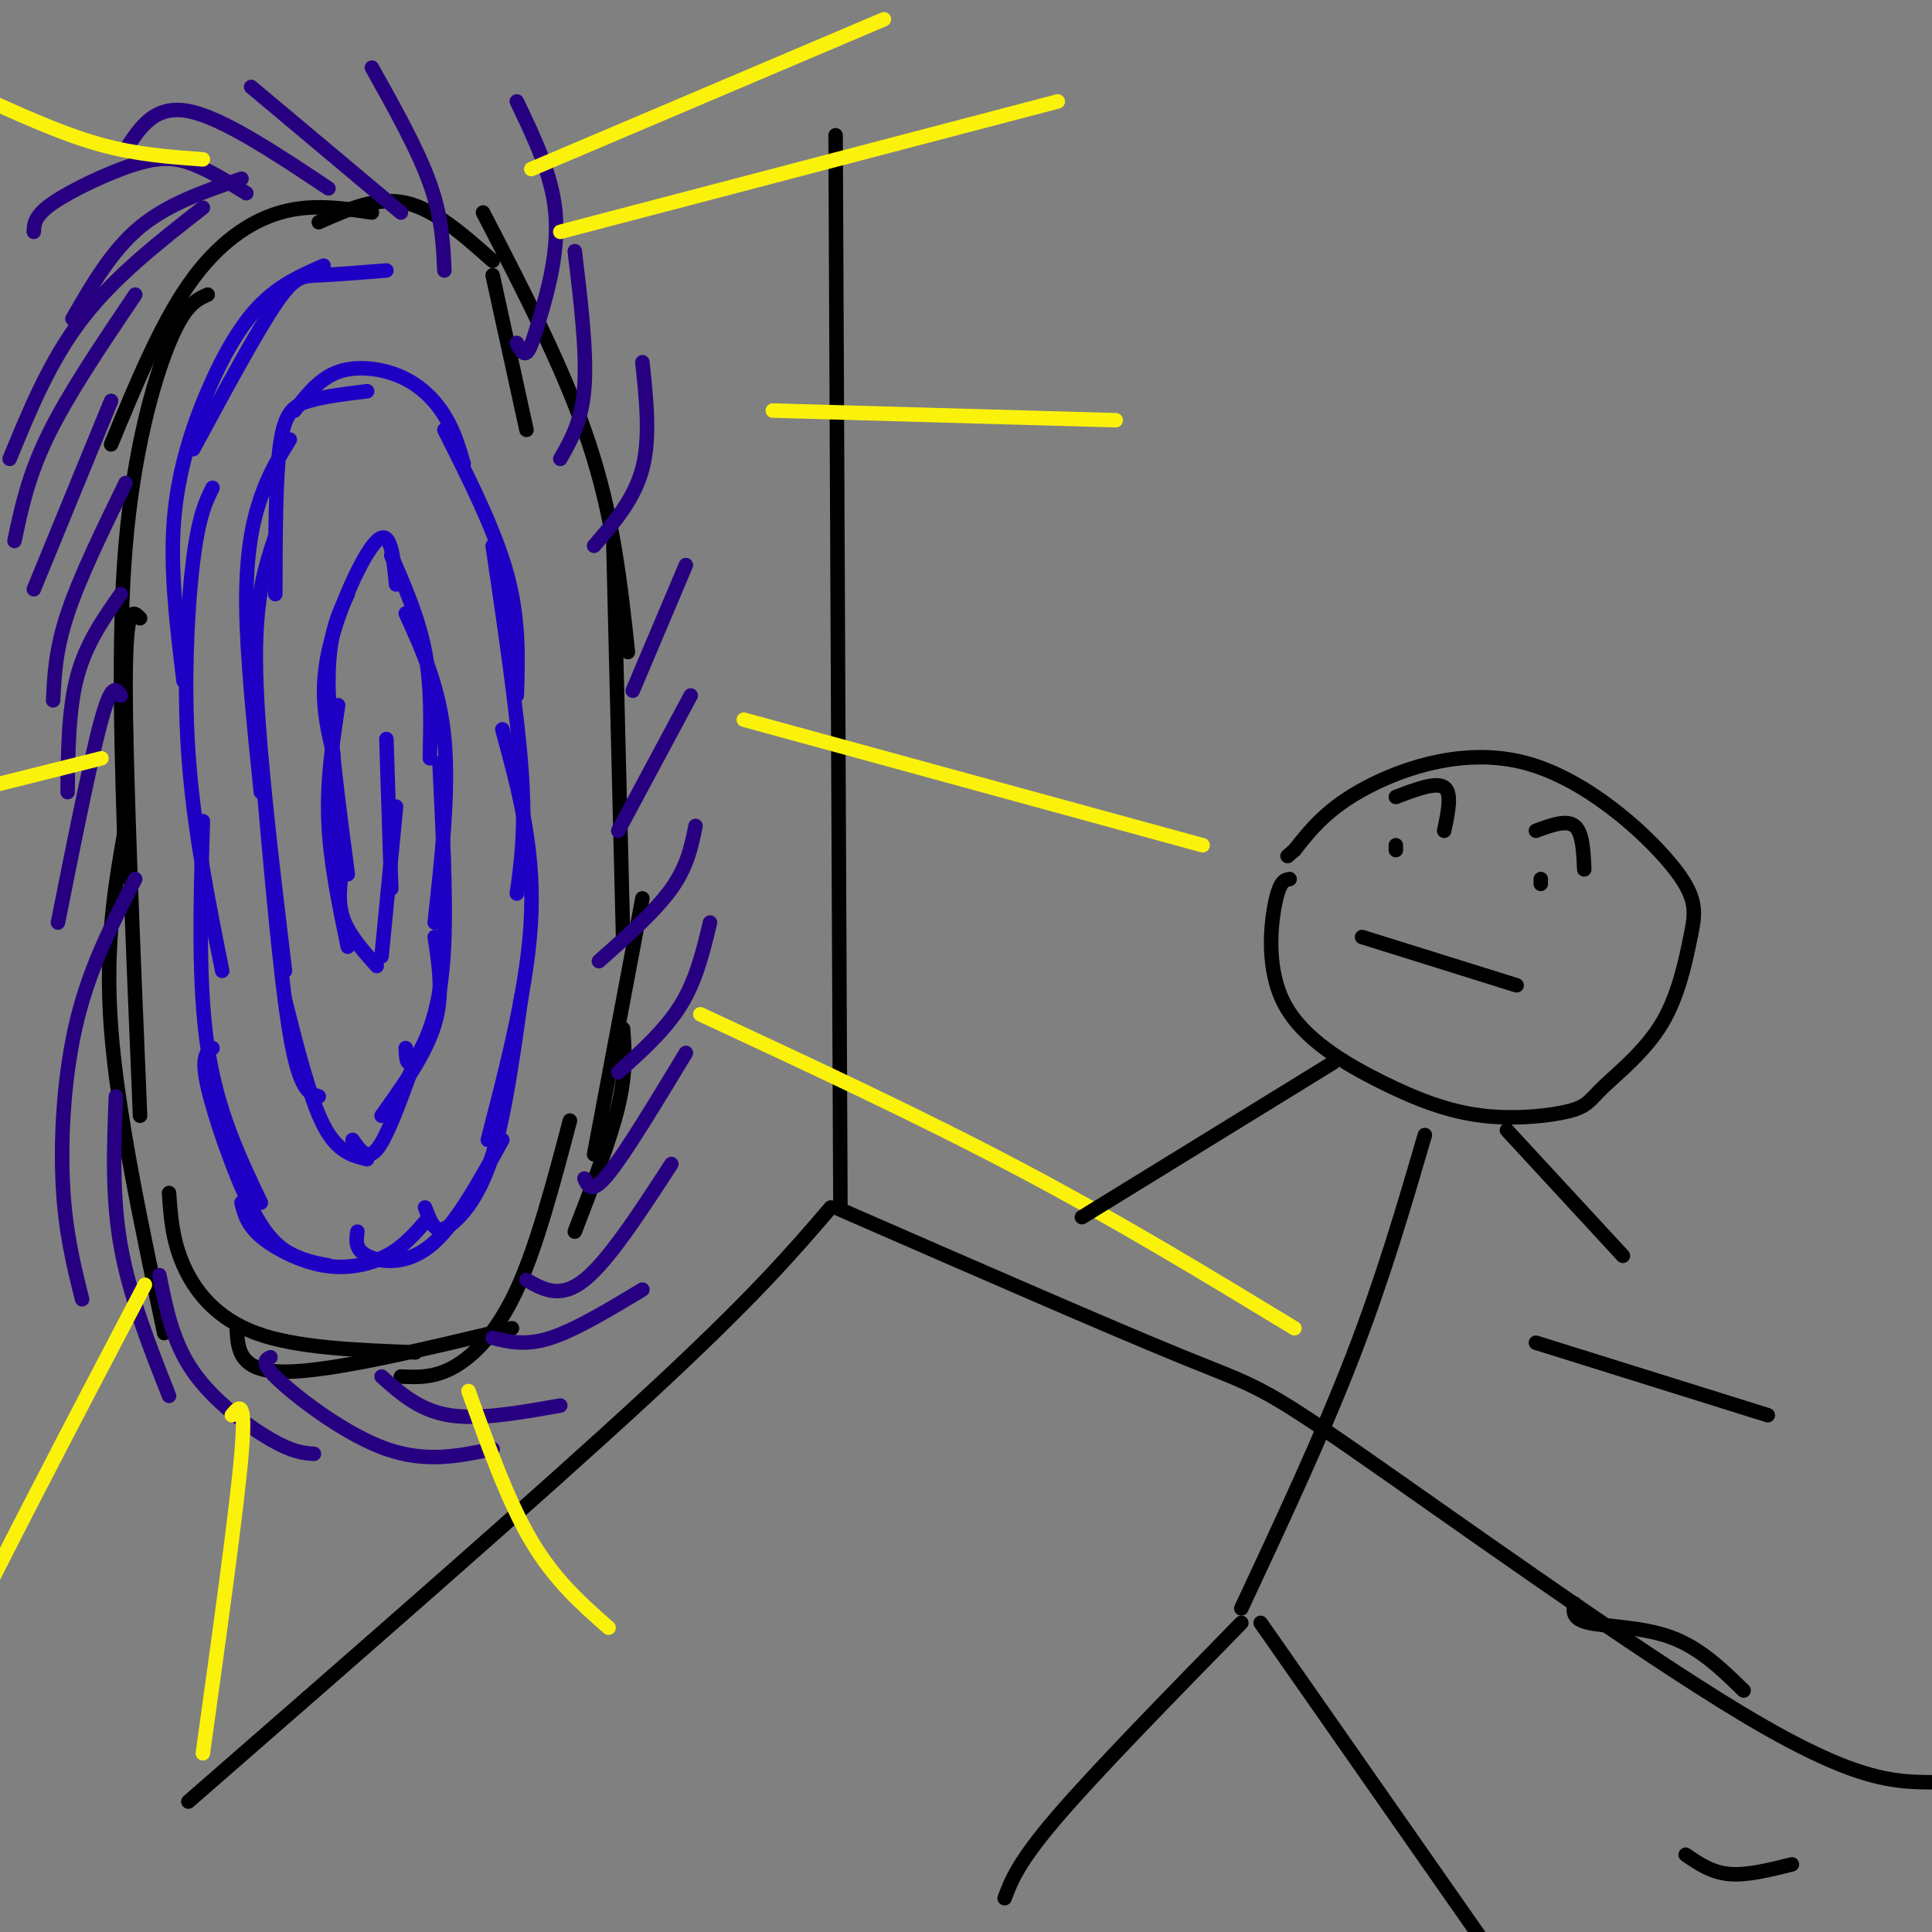 <svg viewBox='0 0 400 400' version='1.1' xmlns='http://www.w3.org/2000/svg' xmlns:xlink='http://www.w3.org/1999/xlink'><rect x="0" y="0" width="400" height="400" fill="#808080" stroke="none"/><g fill='none' stroke='rgb(0,0,0)' stroke-width='3' stroke-linecap='round' stroke-linejoin='round'><path d='M173,28c0.000,0.000 1.000,222.000 1,222'/><path d='M172,250c-7.917,9.250 -15.833,18.500 -38,39c-22.167,20.500 -58.583,52.250 -95,84'/><path d='M173,250c28.649,12.506 57.298,25.012 72,31c14.702,5.988 15.458,5.458 35,19c19.542,13.542 57.869,41.155 81,55c23.131,13.845 31.065,13.923 39,14'/><path d='M109,89c0.000,0.000 -7.000,-32.000 -7,-32'/><path d='M102,54c-6.000,-5.333 -12.000,-10.667 -18,-12c-6.000,-1.333 -12.000,1.333 -18,4'/><path d='M77,44c-6.267,-0.933 -12.533,-1.867 -19,0c-6.467,1.867 -13.133,6.533 -19,15c-5.867,8.467 -10.933,20.733 -16,33'/><path d='M43,61c-2.378,1.067 -4.756,2.133 -8,10c-3.244,7.867 -7.356,22.533 -9,42c-1.644,19.467 -0.822,43.733 0,68'/><path d='M29,128c-1.500,-1.583 -3.000,-3.167 -3,14c0.000,17.167 1.500,53.083 3,89'/><path d='M26,171c-2.167,12.250 -4.333,24.500 -3,42c1.333,17.500 6.167,40.250 11,63'/><path d='M35,247c0.333,4.867 0.667,9.733 3,15c2.333,5.267 6.667,10.933 15,14c8.333,3.067 20.667,3.533 33,4'/><path d='M49,275c0.250,4.500 0.500,9.000 10,9c9.500,0.000 28.250,-4.500 47,-9'/><path d='M83,285c3.444,0.156 6.889,0.311 11,-2c4.111,-2.311 8.889,-7.089 13,-16c4.111,-8.911 7.556,-21.956 11,-35'/><path d='M100,44c8.500,16.417 17.000,32.833 22,48c5.000,15.167 6.500,29.083 8,43'/><path d='M127,113c0.000,0.000 2.000,81.000 2,81'/><path d='M133,186c0.000,0.000 -10.000,53.000 -10,53'/><path d='M129,213c0.333,4.500 0.667,9.000 -1,16c-1.667,7.000 -5.333,16.500 -9,26'/></g>
<g fill='none' stroke='rgb(39,0,129)' stroke-width='3' stroke-linecap='round' stroke-linejoin='round'><path d='M50,37c-7.583,2.583 -15.167,5.167 -21,10c-5.833,4.833 -9.917,11.917 -14,19'/><path d='M42,43c-9.167,7.167 -18.333,14.333 -25,23c-6.667,8.667 -10.833,18.833 -15,29'/><path d='M28,61c-6.917,10.250 -13.833,20.500 -18,29c-4.167,8.500 -5.583,15.250 -7,22'/><path d='M23,83c0.000,0.000 -16.000,39.000 -16,39'/><path d='M26,100c-4.750,9.750 -9.500,19.500 -12,27c-2.500,7.500 -2.750,12.750 -3,18'/><path d='M25,123c-3.583,5.083 -7.167,10.167 -9,17c-1.833,6.833 -1.917,15.417 -2,24'/><path d='M25,144c-0.917,-1.417 -1.833,-2.833 -4,5c-2.167,7.833 -5.583,24.917 -9,42'/><path d='M28,182c-4.644,9.000 -9.289,18.000 -12,29c-2.711,11.000 -3.489,24.000 -3,34c0.489,10.000 2.244,17.000 4,24'/><path d='M24,227c-0.417,10.333 -0.833,20.667 1,31c1.833,10.333 5.917,20.667 10,31'/><path d='M33,264c1.378,6.956 2.756,13.911 7,20c4.244,6.089 11.356,11.311 16,14c4.644,2.689 6.822,2.844 9,3'/><path d='M56,281c-1.111,0.556 -2.222,1.111 2,5c4.222,3.889 13.778,11.111 22,14c8.222,2.889 15.111,1.444 22,0'/><path d='M79,285c3.917,3.500 7.833,7.000 14,8c6.167,1.000 14.583,-0.500 23,-2'/><path d='M102,277c3.417,0.833 6.833,1.667 12,0c5.167,-1.667 12.083,-5.833 19,-10'/><path d='M109,265c3.500,2.000 7.000,4.000 12,0c5.000,-4.000 11.500,-14.000 18,-24'/><path d='M121,244c0.750,1.667 1.500,3.333 5,-1c3.500,-4.333 9.750,-14.667 16,-25'/><path d='M128,222c4.917,-4.417 9.833,-8.833 13,-14c3.167,-5.167 4.583,-11.083 6,-17'/><path d='M124,199c5.833,-5.167 11.667,-10.333 15,-15c3.333,-4.667 4.167,-8.833 5,-13'/><path d='M128,172c0.000,0.000 15.000,-28.000 15,-28'/><path d='M131,143c0.000,0.000 11.000,-26.000 11,-26'/><path d='M123,113c4.167,-4.833 8.333,-9.667 10,-16c1.667,-6.333 0.833,-14.167 0,-22'/><path d='M116,95c2.250,-3.917 4.500,-7.833 5,-15c0.500,-7.167 -0.750,-17.583 -2,-28'/><path d='M107,71c0.643,1.262 1.286,2.524 2,2c0.714,-0.524 1.500,-2.833 3,-8c1.500,-5.167 3.714,-13.190 3,-21c-0.714,-7.810 -4.357,-15.405 -8,-23'/><path d='M92,56c-0.250,-5.500 -0.500,-11.000 -3,-18c-2.500,-7.000 -7.250,-15.500 -12,-24'/><path d='M83,44c0.000,0.000 -31.000,-26.000 -31,-26'/><path d='M68,39c-11.000,-7.333 -22.000,-14.667 -29,-16c-7.000,-1.333 -10.000,3.333 -13,8'/><path d='M51,40c-3.774,-2.333 -7.548,-4.667 -11,-6c-3.452,-1.333 -6.583,-1.667 -12,0c-5.417,1.667 -13.119,5.333 -17,8c-3.881,2.667 -3.940,4.333 -4,6'/></g>
<g fill='none' stroke='rgb(30,0,196)' stroke-width='3' stroke-linecap='round' stroke-linejoin='round'><path d='M80,56c-5.289,0.422 -10.578,0.844 -14,1c-3.422,0.156 -4.978,0.044 -9,6c-4.022,5.956 -10.511,17.978 -17,30'/><path d='M67,55c-4.470,1.952 -8.940,3.905 -13,8c-4.060,4.095 -7.708,10.333 -11,18c-3.292,7.667 -6.226,16.762 -7,27c-0.774,10.238 0.613,21.619 2,33'/><path d='M44,101c-1.422,2.889 -2.844,5.778 -4,15c-1.156,9.222 -2.044,24.778 -1,40c1.044,15.222 4.022,30.111 7,45'/><path d='M42,170c-0.500,16.917 -1.000,33.833 1,47c2.000,13.167 6.500,22.583 11,32'/><path d='M44,217c-1.214,0.839 -2.429,1.679 -1,8c1.429,6.321 5.500,18.125 9,25c3.500,6.875 6.429,8.821 9,10c2.571,1.179 4.786,1.589 7,2'/><path d='M50,249c0.560,2.262 1.119,4.524 4,7c2.881,2.476 8.083,5.167 13,6c4.917,0.833 9.548,-0.190 13,-2c3.452,-1.810 5.726,-4.405 8,-7'/><path d='M74,255c-0.267,1.844 -0.533,3.689 2,5c2.533,1.311 7.867,2.089 13,-2c5.133,-4.089 10.067,-13.044 15,-22'/><path d='M88,250c0.595,1.583 1.190,3.167 2,4c0.810,0.833 1.833,0.917 4,-1c2.167,-1.917 5.476,-5.833 8,-14c2.524,-8.167 4.262,-20.583 6,-33'/><path d='M101,236c4.250,-16.417 8.500,-32.833 9,-47c0.500,-14.167 -2.750,-26.083 -6,-38'/><path d='M107,185c0.917,-6.500 1.833,-13.000 1,-25c-0.833,-12.000 -3.417,-29.500 -6,-47'/><path d='M107,144c0.250,-7.917 0.500,-15.833 -2,-25c-2.500,-9.167 -7.750,-19.583 -13,-30'/><path d='M96,96c-1.006,-3.399 -2.012,-6.798 -4,-10c-1.988,-3.202 -4.958,-6.208 -9,-8c-4.042,-1.792 -9.155,-2.369 -13,-1c-3.845,1.369 -6.423,4.685 -9,8'/><path d='M76,81c-4.422,0.533 -8.844,1.067 -12,2c-3.156,0.933 -5.044,2.267 -6,9c-0.956,6.733 -0.978,18.867 -1,31'/><path d='M60,91c-2.133,3.489 -4.267,6.978 -6,12c-1.733,5.022 -3.067,11.578 -3,22c0.067,10.422 1.533,24.711 3,39'/><path d='M57,111c-2.167,6.500 -4.333,13.000 -4,28c0.333,15.000 3.167,38.500 6,62'/><path d='M54,156c2.000,23.083 4.000,46.167 6,58c2.000,11.833 4.000,12.417 6,13'/><path d='M59,207c2.583,10.250 5.167,20.500 8,26c2.833,5.500 5.917,6.250 9,7'/><path d='M73,236c1.500,2.167 3.000,4.333 5,2c2.000,-2.333 4.500,-9.167 7,-16'/><path d='M79,231c4.583,-6.417 9.167,-12.833 11,-19c1.833,-6.167 0.917,-12.083 0,-18'/><path d='M84,217c0.065,1.708 0.131,3.417 1,3c0.869,-0.417 2.542,-2.958 4,-7c1.458,-4.042 2.702,-9.583 3,-19c0.298,-9.417 -0.351,-22.708 -1,-36'/><path d='M90,191c1.500,-13.667 3.000,-27.333 2,-38c-1.000,-10.667 -4.500,-18.333 -8,-26'/><path d='M89,157c0.167,-7.500 0.333,-15.000 -1,-22c-1.333,-7.000 -4.167,-13.500 -7,-20'/><path d='M82,121c-0.556,-5.889 -1.111,-11.778 -4,-9c-2.889,2.778 -8.111,14.222 -10,23c-1.889,8.778 -0.444,14.889 1,21'/><path d='M72,123c-2.000,4.167 -4.000,8.333 -4,18c0.000,9.667 2.000,24.833 4,40'/><path d='M70,146c-1.167,7.833 -2.333,15.667 -2,24c0.333,8.333 2.167,17.167 4,26'/><path d='M71,179c-0.583,3.750 -1.167,7.500 0,11c1.167,3.500 4.083,6.750 7,10'/><path d='M79,198c0.000,0.000 3.000,-31.000 3,-31'/><path d='M80,153c0.000,0.000 1.000,31.000 1,31'/></g>
<g fill='none' stroke='rgb(251,242,11)' stroke-width='3' stroke-linecap='round' stroke-linejoin='round'><path d='M110,35c0.000,0.000 73.000,-31.000 73,-31'/><path d='M116,48c0.000,0.000 103.000,-27.000 103,-27'/><path d='M160,85c0.000,0.000 71.000,2.000 71,2'/><path d='M42,33c-6.833,-0.500 -13.667,-1.000 -21,-3c-7.333,-2.000 -15.167,-5.500 -23,-9'/><path d='M21,157c0.000,0.000 -32.000,8.000 -32,8'/><path d='M30,266c-15.667,29.917 -31.333,59.833 -39,76c-7.667,16.167 -7.333,18.583 -7,21'/><path d='M48,293c1.500,-1.833 3.000,-3.667 2,8c-1.000,11.667 -4.500,36.833 -8,62'/><path d='M97,288c4.083,11.417 8.167,22.833 13,31c4.833,8.167 10.417,13.083 16,18'/><path d='M145,210c22.750,10.583 45.500,21.167 66,32c20.500,10.833 38.750,21.917 57,33'/><path d='M154,149c0.000,0.000 95.000,26.000 95,26'/></g>
<g fill='none' stroke='rgb(0,0,0)' stroke-width='3' stroke-linecap='round' stroke-linejoin='round'><path d='M267,182c-1.022,0.163 -2.043,0.326 -3,5c-0.957,4.674 -1.849,13.859 2,21c3.849,7.141 12.440,12.238 20,16c7.560,3.762 14.088,6.190 21,7c6.912,0.810 14.209,0.001 18,-1c3.791,-1.001 4.075,-2.195 7,-5c2.925,-2.805 8.492,-7.222 12,-13c3.508,-5.778 4.957,-12.919 6,-18c1.043,-5.081 1.682,-8.104 -4,-15c-5.682,-6.896 -17.684,-17.664 -30,-21c-12.316,-3.336 -24.948,0.761 -33,5c-8.052,4.239 -11.526,8.619 -15,13'/><path d='M268,176c-2.500,2.167 -1.250,1.083 0,0'/><path d='M276,220c0.000,0.000 -52.000,32.000 -52,32'/><path d='M312,234c0.000,0.000 24.000,26.000 24,26'/><path d='M295,235c-4.333,14.833 -8.667,29.667 -15,46c-6.333,16.333 -14.667,34.167 -23,52'/><path d='M257,336c-14.917,15.250 -29.833,30.500 -38,40c-8.167,9.500 -9.583,13.250 -11,17'/><path d='M261,336c0.000,0.000 51.000,73.000 51,73'/><path d='M318,278c0.000,0.000 48.000,15.000 48,15'/><path d='M326,332c-0.289,1.600 -0.578,3.200 3,4c3.578,0.800 11.022,0.800 17,3c5.978,2.200 10.489,6.600 15,11'/><path d='M349,384c2.667,1.833 5.333,3.667 9,4c3.667,0.333 8.333,-0.833 13,-2'/><path d='M282,194c0.000,0.000 32.000,10.000 32,10'/><path d='M289,175c0.000,0.000 0.000,1.000 0,1'/><path d='M319,183c0.000,0.000 0.000,-1.000 0,-1'/><path d='M318,172c3.167,-1.167 6.333,-2.333 8,-1c1.667,1.333 1.833,5.167 2,9'/><path d='M289,165c4.167,-1.583 8.333,-3.167 10,-2c1.667,1.167 0.833,5.083 0,9'/></g>
</svg>